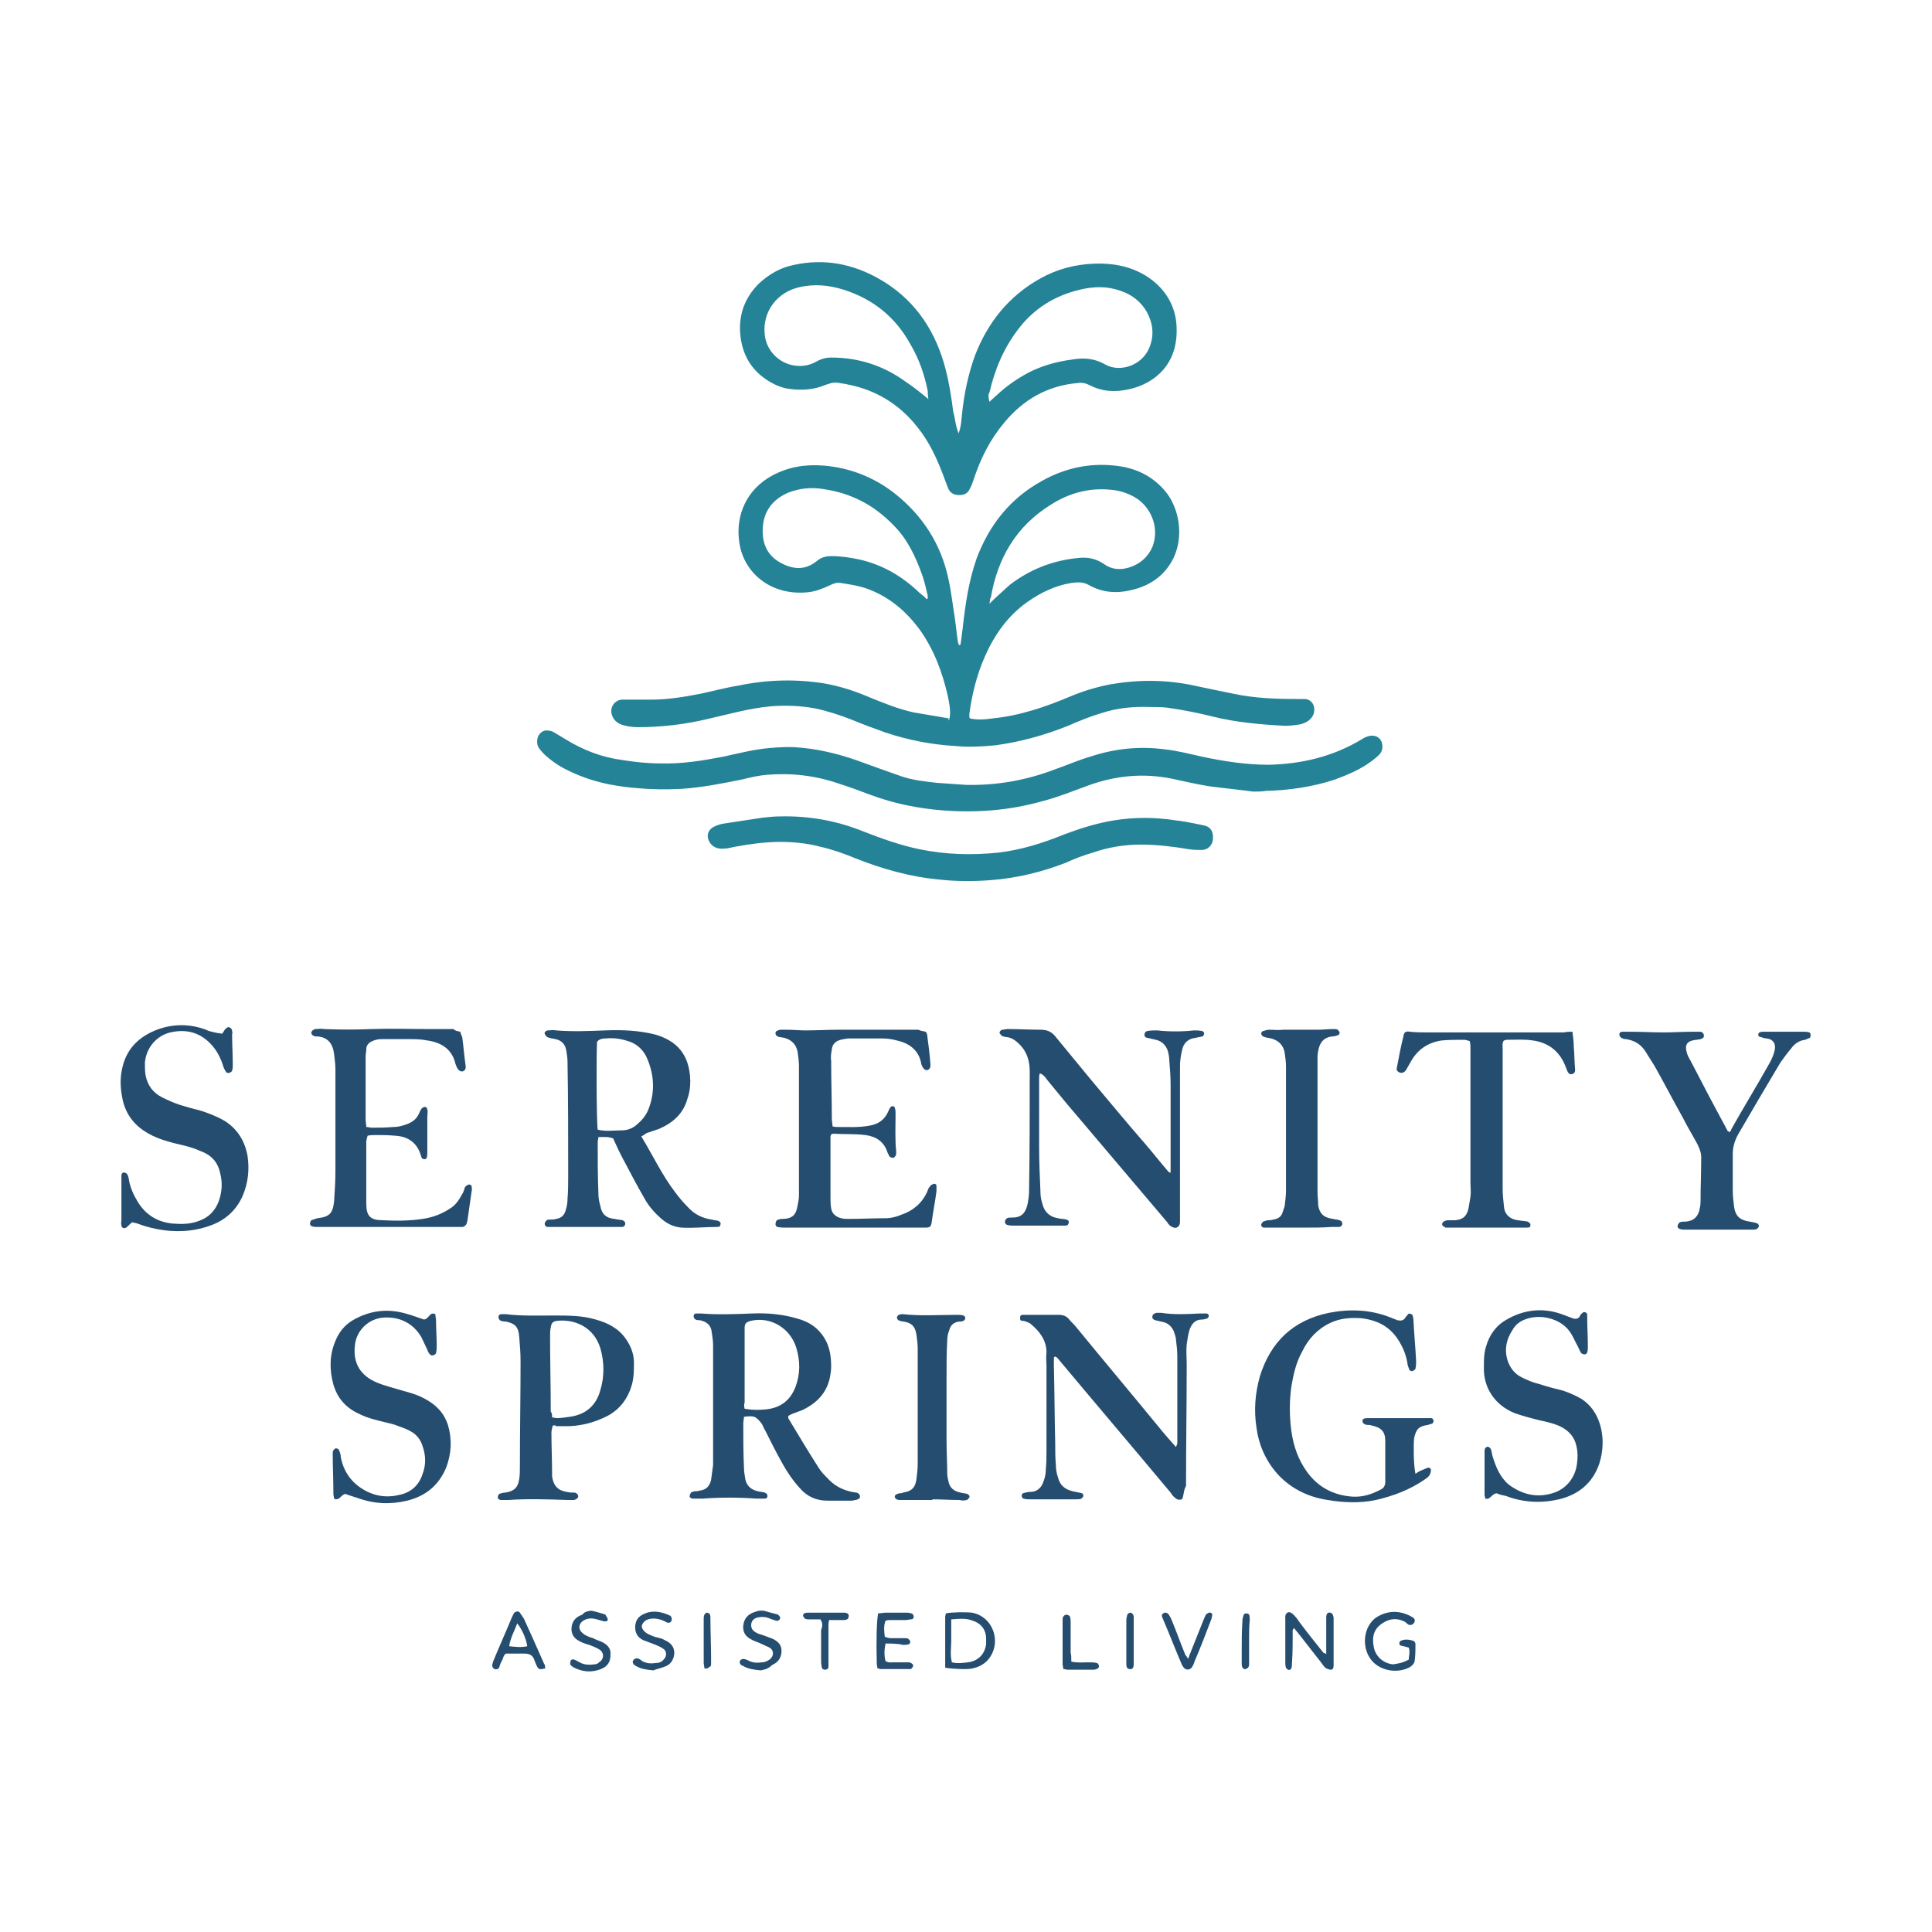 <?xml version="1.0" encoding="UTF-8"?>
<svg xmlns="http://www.w3.org/2000/svg" xmlns:xlink="http://www.w3.org/1999/xlink" version="1.1" x="0px" y="0px" viewBox="0 0 288 288" style="enable-background:new 0 0 288 288;" xml:space="preserve">
<style type="text/css">
	.st0{fill:#248397;}
	.st1{fill:#231F20;}
	.st2{fill:#FFFFFF;}
	.st3{fill:#254D70;}
</style>
<g id="_x37_">
</g>
<g id="_x36_">
</g>
<g id="_x35_">
</g>
<g id="_x34_">
</g>
<g id="_x33_">
</g>
<g id="_x32_">
</g>
<g id="_x31_">
	<g>
		<path class="st0" d="M141.5,107.3c0.3-1.2,0-2.4-0.2-3.5c-0.8-3.5-2-6.8-4.1-9.8c-2.1-2.9-4.7-5.1-8.1-6.3    c-1.2-0.4-2.5-0.6-3.8-0.8c-0.6-0.1-1.1,0.1-1.7,0.4c-1.1,0.5-2.1,0.9-3.3,1c-5.5,0.5-9.5-3-10.1-7.5c-0.6-4.1,1.2-7.9,4.9-9.9    c2.4-1.3,4.9-1.7,7.6-1.5c3.9,0.3,7.5,1.7,10.6,4.1c4.2,3.3,7,7.6,8.1,12.9c0.4,1.8,0.6,3.7,0.9,5.5c0.2,1.3,0.3,2.6,0.5,3.8    c0,0.2,0.1,0.3,0.2,0.5c0.1-0.1,0.2-0.1,0.2-0.2c0.1-0.8,0.2-1.5,0.3-2.3c0.4-3.6,0.9-7.1,2.1-10.5c1.9-5,5-8.9,9.7-11.5    c3.4-1.9,7-2.7,10.8-2.3c3.2,0.3,5.9,1.6,7.9,4.2c2.1,2.9,2.4,7.2,0.6,10.2c-1.3,2.2-3.3,3.5-5.7,4.1c-2.3,0.6-4.5,0.5-6.6-0.7    c-0.9-0.5-1.7-0.4-2.6-0.3c-2.4,0.4-4.5,1.4-6.5,2.8c-3,2.1-5,5-6.4,8.2c-1.2,2.7-1.9,5.6-2.3,8.5c0,0.2,0,0.4,0,0.5    c0,0.1,0.1,0.2,0.1,0.2c0.9,0.2,2,0.2,3.3,0c4.1-0.4,7.9-1.7,11.7-3.3c1.9-0.8,3.9-1.4,6-1.8c4.1-0.7,8.3-0.7,12.4,0.2    c1.9,0.4,3.8,0.8,5.8,1.2c3.2,0.7,6.5,0.8,9.7,0.8c0.4,0,0.7,0,1.1,0c0.7,0.1,1.2,0.6,1.3,1.3c0.1,0.8-0.2,1.4-0.8,1.9    c-0.4,0.3-0.9,0.5-1.4,0.6c-0.7,0.1-1.4,0.2-2.1,0.2c-3.7-0.2-7.3-0.5-10.9-1.4c-2-0.5-4-0.9-6-1.2c-1-0.2-2-0.2-3.1-0.2    c-2.5-0.1-5,0.1-7.4,0.9c-1.7,0.5-3.4,1.2-5,1.9c-3.5,1.4-7.1,2.4-10.8,2.9c-2,0.2-4.1,0.3-6.1,0.1c-3.5-0.2-7-0.9-10.3-2    c-1.7-0.6-3.3-1.2-5-1.9c-1.8-0.7-3.6-1.3-5.5-1.7c-2.2-0.4-4.4-0.5-6.7-0.3c-3.2,0.3-6.3,1.2-9.4,1.9c-3.4,0.8-6.8,1.2-10.3,1.2    c-0.8,0-1.5-0.1-2.2-0.3c-0.7-0.2-1.3-0.6-1.6-1.3c-0.5-1.1,0.1-2.3,1.3-2.5c0.4,0,0.7,0,1.1,0c1.1,0,2.1,0,3.2,0    c2.6,0,5.1-0.4,7.6-0.9c1.9-0.4,3.7-0.9,5.6-1.2c4.3-0.9,8.6-1,12.9-0.3c2.2,0.4,4.4,1.1,6.5,2c2.2,0.9,4.4,1.8,6.7,2.3    c1.7,0.3,3.5,0.6,5.3,0.9C141.2,107.4,141.3,107.3,141.5,107.3z M147.5,90c0.3-0.3,0.5-0.5,0.7-0.7c0.8-0.7,1.5-1.4,2.3-2.1    c3-2.3,6.3-3.6,10-4c1.5-0.2,2.8,0,4.1,0.9c1.1,0.8,2.4,0.9,3.7,0.5c1.6-0.5,2.8-1.5,3.5-3.1c1-2.6,0-5.5-2.2-7.1    c-1.2-0.8-2.6-1.3-4.1-1.4c-3.2-0.3-6.1,0.5-8.8,2.2c-5.2,3.2-8,8-9,13.9C147.5,89.3,147.6,89.6,147.5,90z M138.1,89.3    c0.1,0,0.2-0.1,0.2-0.1c0-0.3,0-0.5-0.1-0.8c-0.2-0.9-0.4-1.7-0.7-2.6c-1-2.8-2.2-5.4-4.3-7.5c-2.9-3-6.3-4.8-10.5-5.4    c-1.8-0.3-3.5-0.1-5.1,0.5c-2.4,1-3.8,2.8-3.9,5.4c-0.1,2.1,0.6,3.9,2.5,5c1.9,1.1,3.8,1.3,5.6-0.2c0.6-0.5,1.3-0.7,2.1-0.7    c1.4,0,2.8,0.2,4.2,0.5c3.5,0.8,6.4,2.5,9,5C137.6,88.8,137.9,89,138.1,89.3z"></path>
		<path class="st0" d="M142.9,64.6c0.4-1.1,0.4-2,0.5-2.8c0.3-3,0.9-5.9,1.9-8.7c1.9-5,5.1-9,9.8-11.6c2.5-1.4,5.2-2.1,8.1-2.2    c2.7-0.1,5.3,0.4,7.6,1.8c2.9,1.8,4.6,4.6,4.6,8c0.1,5.1-3.1,8-7,8.9c-2.1,0.5-4.1,0.4-6-0.6c-0.6-0.3-1.2-0.4-1.8-0.3    c-4.4,0.4-8,2.4-10.9,5.9c-2.1,2.5-3.5,5.3-4.5,8.3c-0.2,0.5-0.3,1-0.6,1.5c-0.3,0.7-0.8,1-1.6,1c-0.8,0-1.4-0.3-1.7-1.1    c-0.2-0.5-0.4-1.1-0.6-1.6c-1-2.7-2.2-5.3-4-7.5c-2.7-3.4-6.2-5.5-10.4-6.3c-0.3-0.1-0.7-0.1-1.1-0.2c-0.5-0.1-1.1-0.1-1.6,0.1    c-0.2,0.1-0.4,0.1-0.6,0.2c-1.7,0.7-3.4,0.8-5.1,0.6c-1.1-0.1-2.1-0.5-3-1c-2.6-1.5-4.1-3.7-4.5-6.7c-0.4-3.1,0.5-5.8,2.7-8    c1.5-1.4,3.2-2.4,5.2-2.8c4.5-1,8.8-0.2,12.8,2.1c4.9,2.8,8,7.1,9.6,12.5c0.7,2.4,1.1,4.9,1.4,7.3    C142.4,62.4,142.4,63.4,142.9,64.6z M138.4,59.5c-0.1-0.5-0.1-0.9-0.1-1.2c-0.5-2.5-1.3-4.8-2.6-7c-2.2-4-5.5-6.7-9.9-8.1    c-2.2-0.7-4.4-0.9-6.6-0.4c-3.2,0.7-5.6,3.5-5.2,7.1c0.4,3.7,4.5,5.8,7.7,4c0.7-0.4,1.4-0.6,2.2-0.6c4.1,0,7.8,1.2,11.1,3.6    C136.2,57.7,137.2,58.5,138.4,59.5z M147.5,59.9c0.5-0.5,0.9-0.8,1.2-1.1c1.4-1.3,3-2.4,4.7-3.3c2-1,4.1-1.6,6.4-1.9    c1.7-0.3,3.3-0.2,4.9,0.7c2.2,1.3,5.5,0.2,6.6-2.4c0.8-1.9,0.6-3.7-0.4-5.5c-1.1-1.8-2.7-2.8-4.7-3.3c-1.9-0.5-3.8-0.3-5.7,0.2    c-3.4,0.9-6.3,2.7-8.5,5.5c-2.3,2.9-3.7,6.2-4.5,9.7C147.3,58.8,147.3,59.2,147.5,59.9z"></path>
		<path class="st0" d="M186.8,118c-2.2-0.3-4.4-0.5-6.6-0.8c-1.8-0.3-3.6-0.7-5.4-1.1c-4.3-0.9-8.5-0.5-12.6,1    c-2.2,0.8-4.4,1.7-6.7,2.3c-4.9,1.4-9.9,1.8-15,1.4c-3.7-0.3-7.2-1-10.7-2.3c-1.6-0.6-3.2-1.2-4.8-1.7c-3.5-1.2-7-1.6-10.7-1.3    c-1.2,0.1-2.5,0.4-3.7,0.7c-3,0.6-6,1.2-9.1,1.4c-2.1,0.1-4.2,0.1-6.3-0.1c-1.5-0.1-3-0.3-4.5-0.6c-2.4-0.5-4.7-1.3-6.9-2.5    c-0.9-0.5-1.7-1.1-2.5-1.8c-0.3-0.3-0.6-0.6-0.9-1c-0.4-0.5-0.4-1.2-0.2-1.8c0.3-0.6,0.8-1,1.5-0.9c0.4,0,0.8,0.2,1.1,0.4    c0.5,0.3,1,0.6,1.5,0.9c2.6,1.6,5.4,2.7,8.5,3.1c1.9,0.3,3.7,0.5,5.6,0.5c3.2,0.1,6.3-0.4,9.4-1c2.3-0.5,4.6-1.1,7-1.3    c1.3-0.1,2.6-0.2,3.9-0.1c3,0.2,6,0.9,8.9,1.9c2.2,0.8,4.4,1.6,6.7,2.4c1.7,0.6,3.6,0.8,5.4,1c1.4,0.1,2.8,0.2,4.3,0.3    c4.7,0.1,9.1-0.7,13.5-2.4c1.7-0.6,3.3-1.3,5-1.8c3.6-1.2,7.3-1.6,11.1-1.1c1.9,0.2,3.8,0.7,5.6,1.1c3.3,0.7,6.6,1.2,9.9,1.2    c4.9-0.1,9.6-1.2,13.9-3.8c0.3-0.2,0.5-0.3,0.8-0.4c0.8-0.3,1.6-0.1,2,0.5c0.4,0.6,0.4,1.6-0.2,2.2c-0.4,0.4-0.8,0.7-1.2,1    c-1.6,1.2-3.5,2-5.4,2.7c-3.3,1.1-6.8,1.6-10.3,1.7C188.1,118,187.4,118,186.8,118C186.8,118,186.8,118,186.8,118z"></path>
		<path class="st0" d="M116.3,125.5c-2.2,0-4.4,0.3-6.6,0.7c-0.6,0.1-1.2,0.3-1.8,0.3c-1,0.1-1.8-0.3-2.2-1.1    c-0.4-0.8-0.2-1.6,0.6-2.1c0.4-0.2,0.9-0.4,1.4-0.5c2-0.3,4-0.6,5.9-0.9c0.9-0.1,1.8-0.2,2.7-0.2c4.2-0.1,8.3,0.6,12.3,2.2    c2.8,1.1,5.6,2.1,8.5,2.7c3.9,0.8,7.8,0.9,11.7,0.5c3.4-0.4,6.6-1.4,9.8-2.7c2.4-0.9,4.9-1.7,7.4-2.1c3.1-0.5,6.2-0.5,9.3,0    c1,0.1,2,0.3,3,0.5c0.5,0.1,1,0.2,1.4,0.3c0.9,0.3,1.2,1,1.1,2.1c-0.1,0.8-0.7,1.4-1.5,1.5c-0.7,0-1.3,0-2-0.1    c-2.4-0.4-4.8-0.7-7.3-0.7c-2.4,0-4.8,0.4-7.1,1.2c-1.4,0.4-2.7,0.9-4,1.5c-3.6,1.4-7.3,2.3-11.2,2.6c-2.6,0.2-5.2,0.2-7.8-0.1    c-4.3-0.4-8.5-1.6-12.5-3.2c-1.7-0.7-3.4-1.3-5.2-1.7C120.3,125.7,118.3,125.5,116.3,125.5z"></path>
	</g>
	<g>
		<path class="st3" d="M95.6,169.4c1.7,2.8,3.1,5.8,5.1,8.4c0.6,0.8,1.2,1.5,1.9,2.2c0.9,1,2.1,1.6,3.5,1.8c0.3,0.1,0.7,0.1,1,0.2    c0.2,0.1,0.4,0.3,0.3,0.5c0,0.3-0.2,0.4-0.5,0.4c0,0-0.1,0-0.1,0c-1.7,0-3.5,0.2-5.2,0.1c-1.2-0.1-2.2-0.6-3.1-1.4    c-0.9-0.8-1.8-1.8-2.4-2.9c-1.1-1.9-2.1-3.8-3.1-5.7c-0.6-1.1-1.1-2.2-1.6-3.3c-0.8-0.3-1.5-0.2-2.2-0.2c0,0.3-0.1,0.5-0.1,0.8    c0,2.5,0,5,0.1,7.5c0,0.7,0.1,1.3,0.3,2c0.2,1.2,0.9,1.8,2.1,1.9c0.4,0.1,0.8,0.1,1.2,0.2c0.2,0.1,0.4,0.2,0.4,0.5    c0,0.3-0.2,0.5-0.5,0.5c-0.3,0-0.6,0-0.9,0c-3.1,0-6.2,0-9.3,0c-0.3,0-0.6,0-0.9,0c-0.2,0-0.4-0.2-0.4-0.5c0-0.2,0.2-0.4,0.3-0.5    c0.1-0.1,0.3-0.1,0.5-0.1c0.3,0,0.6,0,0.9-0.1c0.7-0.1,1.2-0.5,1.4-1.2c0.2-0.6,0.3-1.2,0.3-1.8c0.1-1.2,0.1-2.3,0.1-3.5    c0-5.6,0-11.3-0.1-16.9c0-0.6-0.1-1.2-0.2-1.8c-0.2-0.9-0.7-1.4-1.6-1.6c-0.4-0.1-0.8-0.1-1.2-0.3c-0.2-0.1-0.3-0.3-0.4-0.5    c-0.1-0.2,0.2-0.5,0.5-0.5c0.4,0,0.8-0.1,1.2,0c2.4,0.2,4.9,0.1,7.3,0c2.5-0.1,5,0,7.4,0.6c3.2,0.9,5.2,2.9,5.3,6.9    c0,0.9-0.1,1.8-0.4,2.6c-0.6,2.3-2.2,3.7-4.3,4.6c-0.6,0.2-1.2,0.4-1.8,0.6C96,169.2,95.8,169.3,95.6,169.4z M89.1,168.4    c1.3,0.3,2.4,0.1,3.6,0.1c1,0,1.8-0.4,2.5-1.1c0.8-0.7,1.3-1.5,1.6-2.4c0.8-2.3,0.7-4.6-0.2-6.9c-0.6-1.6-1.7-2.6-3.3-3    c-1-0.3-2-0.4-3-0.3c-0.5,0-1,0.1-1.3,0.5C88.9,156.6,88.9,167,89.1,168.4z"></path>
		<path class="st3" d="M110.9,211.2c0,0.3-0.1,0.7-0.1,1c0,2.2,0,4.4,0.1,6.5c0,0.6,0.1,1.2,0.2,1.8c0.2,1,0.9,1.6,1.9,1.8    c0.3,0.1,0.7,0.1,1,0.2c0.2,0.1,0.4,0.2,0.4,0.5c0,0.3-0.2,0.4-0.4,0.4c-0.4,0-0.8,0-1.2,0c-2.7-0.2-5.4-0.2-8.1,0    c-0.5,0-1,0-1.5,0c-0.1,0-0.4-0.2-0.4-0.3c0-0.2,0.1-0.4,0.2-0.6c0.1-0.1,0.3-0.1,0.5-0.2c0.3,0,0.5,0,0.8-0.1    c1-0.1,1.5-0.7,1.7-1.6c0.1-0.7,0.2-1.5,0.3-2.2c0-6,0-11.9,0-17.9c0-0.6-0.1-1.2-0.2-1.9c-0.1-1.1-0.8-1.6-1.8-1.8    c-0.2,0-0.5,0-0.6-0.1c-0.2-0.1-0.3-0.3-0.3-0.5c0-0.3,0.2-0.4,0.4-0.4c0.2,0,0.4,0,0.7,0c2.5,0.2,5.1,0.1,7.6,0    c2.3-0.1,4.6,0.1,6.9,0.8c1.4,0.4,2.6,1.1,3.5,2.3c1.1,1.4,1.4,3,1.4,4.8c0,0.6-0.1,1.2-0.2,1.7c-0.5,2.3-2,3.8-4.1,4.8    c-0.5,0.2-1.1,0.4-1.6,0.6c-0.2,0.1-0.4,0.2-0.5,0.3c0,0.2,0,0.3,0,0.3c1.5,2.5,3,5,4.6,7.5c0.4,0.6,0.8,1,1.3,1.5    c1,1.1,2.2,1.7,3.6,2c0.2,0,0.4,0.1,0.7,0.1c0.3,0.1,0.5,0.3,0.5,0.6c0,0.3-0.3,0.4-0.6,0.5c-0.2,0-0.4,0.1-0.7,0.1    c-1.2,0-2.4,0-3.6,0c-1.6,0-3-0.6-4.1-1.9c-1-1.1-1.9-2.4-2.6-3.7c-0.9-1.6-1.7-3.2-2.5-4.8c-0.2-0.3-0.3-0.6-0.5-1    C112.7,211.1,112.4,211,110.9,211.2z M111,210c1.1,0.2,2.1,0.2,3.1,0.1c2.2-0.2,3.7-1.3,4.5-3.4c0.7-1.9,0.7-3.8,0.1-5.8    c-0.9-2.9-3.8-4.7-6.8-4c-0.7,0.2-0.9,0.4-0.9,1.1c0,0.2,0,0.4,0,0.7c0,3.5,0,6.9,0,10.4C110.9,209.3,110.9,209.6,111,210z"></path>
		<path class="st3" d="M174.5,174.8c0-0.2,0-0.4,0-0.7c0-4.1,0-8.3,0-12.4c0-1.2-0.1-2.5-0.2-3.7c0-0.4-0.1-0.9-0.2-1.3    c-0.3-0.9-0.9-1.5-1.8-1.7c-0.4-0.1-0.9-0.2-1.3-0.3c-0.2,0-0.4-0.2-0.4-0.4c0-0.3,0.1-0.5,0.4-0.6c0.5-0.1,1-0.1,1.5-0.1    c1.8,0.2,3.6,0.2,5.5,0c0.4,0,0.8,0,1.2,0.1c0.1,0,0.3,0.2,0.3,0.3c0,0.2-0.1,0.5-0.3,0.5c-0.3,0.1-0.6,0.1-0.9,0.2    c-1.2,0.1-1.9,0.8-2.1,1.9c-0.2,0.8-0.3,1.6-0.3,2.4c0,5.9,0,11.8,0,17.7c0,1.5,0,3,0,4.5c0,0.3,0,0.6,0,0.9    c0,0.4-0.1,0.7-0.5,0.9c-0.4,0.1-0.7-0.1-1-0.3c-0.2-0.2-0.3-0.3-0.4-0.5c-5-5.9-10-11.8-15-17.7c-0.9-1.1-1.9-2.3-2.8-3.4    c-0.3-0.4-0.6-0.9-1.2-1.1c-0.1,0.3-0.1,0.6-0.1,0.8c0,3.4,0,6.8,0,10.1c0,2.3,0.1,4.5,0.2,6.8c0,0.6,0.1,1.2,0.3,1.8    c0.3,1.2,1.1,1.9,2.3,2.1c0.4,0.1,0.9,0.1,1.3,0.2c0.2,0.1,0.4,0.2,0.3,0.5c0,0.2-0.2,0.4-0.4,0.4c-0.2,0-0.4,0-0.7,0    c-2.4,0-4.8,0-7.2,0c-0.3,0-0.5,0-0.8-0.1c-0.2,0-0.4-0.2-0.4-0.5c0-0.2,0.2-0.4,0.3-0.5c0.2-0.1,0.5-0.1,0.8-0.1    c1.4,0,2-0.7,2.3-2.1c0.1-0.6,0.2-1.2,0.2-1.8c0.1-6,0.1-11.9,0.1-17.9c0-1.5-0.4-2.9-1.5-4c-0.5-0.5-1.1-1-1.9-1.1    c-0.3,0-0.5-0.1-0.8-0.2c-0.1-0.1-0.2-0.3-0.3-0.4c0-0.2,0.1-0.4,0.4-0.5c0.3,0,0.5-0.1,0.8-0.1c1.6,0,3.3,0.1,4.9,0.1    c1,0,1.7,0.3,2.3,1.1c1.7,2.1,3.4,4.1,5.1,6.2c2.7,3.2,5.4,6.5,8.2,9.7c1.2,1.4,2.3,2.8,3.5,4.2    C174.4,174.8,174.4,174.8,174.5,174.8z"></path>
		<path class="st3" d="M176.2,223.5c-0.4,0.1-0.7,0.1-1-0.2c-0.3-0.2-0.5-0.5-0.7-0.8c-5.6-6.7-11.3-13.4-16.9-20.1    c-0.1-0.1-0.2-0.1-0.3-0.2c-0.1,0.1-0.2,0.1-0.2,0.2c0,0.4,0,0.8,0,1.2c0.1,3.9,0.1,7.7,0.2,11.6c0,1.1,0,2.1,0.1,3.2    c0,0.6,0.1,1.2,0.3,1.8c0.3,1.2,1,1.8,2.2,2.1c0.5,0.1,1,0.2,1.4,0.3c0.1,0,0.2,0.3,0.2,0.4c0,0.1-0.2,0.3-0.3,0.4    c-0.2,0.1-0.5,0.1-0.8,0.1c-2.3,0-4.6,0-6.9,0c-0.3,0-0.6,0-0.9-0.1c-0.1,0-0.3-0.2-0.3-0.4c0-0.1,0.1-0.4,0.2-0.4    c0.3-0.1,0.7-0.2,1-0.2c1.2,0,1.8-0.7,2.1-1.7c0.2-0.5,0.3-1.1,0.3-1.7c0.1-1,0.1-2,0.1-2.9c0-4.1,0-8.3,0-12.4    c0-0.7-0.1-1.4,0-2.1c0-1.8-1-3.1-2.3-4.2c-0.2-0.2-0.5-0.3-0.8-0.4c-0.2-0.1-0.3-0.1-0.5-0.1c-0.1,0-0.2-0.1-0.3-0.1    c-0.1-0.6,0-0.8,0.4-0.8c0.2,0,0.4,0,0.5,0c1.6,0,3.2,0,4.8,0c0.7,0,1.2,0.2,1.6,0.7c0.3,0.4,0.7,0.7,1,1.1c4.1,5,8.3,10,12.4,15    c0.8,1,1.6,1.9,2.5,2.9c0.1-0.3,0.2-0.4,0.2-0.6c0-4.3,0-8.6,0-12.9c0-0.8-0.1-1.7-0.2-2.5c0-0.4-0.2-0.8-0.3-1.2    c-0.3-0.7-0.8-1.2-1.5-1.4c-0.4-0.1-0.9-0.2-1.3-0.3c-0.3-0.1-0.5-0.3-0.4-0.6c0-0.3,0.3-0.4,0.6-0.5c0.2,0,0.4,0,0.7,0    c1.9,0.3,3.8,0.2,5.7,0.1c0.4,0,0.7,0,1.1,0c0.1,0,0.3,0.2,0.3,0.3c0,0.1-0.1,0.4-0.2,0.4c-0.2,0.1-0.5,0.2-0.8,0.2    c-1.1,0-1.6,0.7-1.9,1.6c-0.2,0.7-0.3,1.4-0.4,2.1c-0.1,1,0,2,0,3.1c0,6-0.1,12-0.1,18C176.4,222.2,176.5,222.9,176.2,223.5z"></path>
		<path class="st3" d="M138,153.8c0.1,0.2,0.2,0.3,0.2,0.4c0.2,1.5,0.4,3,0.5,4.5c0,0.3,0,0.6-0.4,0.8c-0.3,0.1-0.6-0.1-0.8-0.5    c-0.1-0.2-0.2-0.4-0.2-0.6c-0.4-1.9-1.8-2.9-3.6-3.3c-0.7-0.2-1.5-0.3-2.2-0.3c-1.6,0-3.3,0-4.9,0c-0.4,0-0.9,0.1-1.3,0.2    c-0.7,0.2-1.2,0.6-1.3,1.4c-0.1,0.6-0.2,1.2-0.1,1.7c0,2.9,0.1,5.8,0.1,8.7c0,0.3,0.1,0.7,0.1,1.1c0.3,0.1,0.5,0.1,0.8,0.1    c1.6,0,3.1,0.1,4.7-0.2c1.3-0.2,2.3-0.9,2.8-2.1c0.1-0.2,0.2-0.5,0.4-0.7c0.2-0.2,0.6-0.1,0.6,0.2c0.1,0.3,0.1,0.5,0.1,0.8    c0,1.9-0.1,3.8,0.1,5.7c0,0.2,0,0.5-0.1,0.6c-0.1,0.1-0.2,0.3-0.4,0.3c-0.1,0-0.4-0.1-0.5-0.2c-0.1-0.2-0.2-0.4-0.3-0.6    c-0.5-1.6-1.7-2.4-3.3-2.6c-1.6-0.2-3.2-0.1-4.8-0.2c-0.1,0-0.2,0.1-0.3,0.1c0,0.1-0.1,0.2-0.1,0.3c0,3,0,6,0,9.1    c0,0.5,0,1.1,0.1,1.6c0.1,0.8,0.7,1.3,1.5,1.5c0.4,0.1,0.7,0.1,1.1,0.1c1.8,0,3.6-0.1,5.5-0.1c0.8,0,1.6-0.2,2.3-0.5    c1.8-0.6,3.1-1.7,3.9-3.4c0.1-0.3,0.2-0.6,0.4-0.8c0.1-0.2,0.3-0.3,0.5-0.4c0.2-0.1,0.5,0,0.5,0.3c0,0.3,0,0.5,0,0.8    c-0.2,1.5-0.5,3-0.7,4.5c-0.1,0.8-0.3,0.9-1,0.9c-0.2,0-0.4,0-0.7,0c-6.7,0-13.3,0-20,0c-0.4,0-0.9,0-1.3-0.1    c-0.1,0-0.3-0.2-0.3-0.4c0-0.2,0.1-0.5,0.2-0.6c0.2-0.1,0.5-0.2,0.8-0.2c1.7,0,2.1-0.8,2.3-2c0.1-0.5,0.2-1,0.2-1.5    c0-6.4,0-12.9,0-19.3c0-0.7-0.1-1.4-0.2-2.1c-0.2-1.1-0.9-1.8-2-2.1c-0.2,0-0.4-0.1-0.7-0.1c-0.4-0.1-0.6-0.3-0.6-0.6    c0-0.3,0.3-0.4,0.7-0.5c0.3,0,0.6,0,0.9,0c1,0,2,0.1,2.9,0.1c1.6,0,3.3-0.1,4.9-0.1c2.9,0,5.8,0,8.7,0c1.1,0,2.1,0,3.2,0    C137.3,153.7,137.6,153.7,138,153.8z"></path>
		<path class="st3" d="M68.6,153.8c0.1,0.3,0.2,0.6,0.3,0.8c0.2,1.4,0.3,2.8,0.5,4.2c0.1,0.5-0.1,0.8-0.4,0.9    c-0.4,0.1-0.7-0.2-0.9-0.6c-0.1-0.2-0.1-0.3-0.2-0.5c-0.5-2.2-2.1-3.2-4.2-3.5c-1-0.2-1.9-0.2-2.9-0.2c-1.3,0-2.6,0-3.9,0    c-0.5,0-1,0.1-1.4,0.3c-0.5,0.2-0.9,0.6-0.9,1.2c0,0.4-0.1,0.7-0.1,1.1c0,3.1,0,6.2,0,9.3c0,0.4,0.1,0.8,0.1,1.2    c0.3,0,0.6,0.1,0.8,0.1c1.1,0,2.1,0,3.2-0.1c0.6,0,1.1-0.1,1.7-0.3c1-0.3,1.8-0.8,2.2-1.8c0.1-0.2,0.2-0.5,0.4-0.7    c0.1-0.1,0.3-0.2,0.5-0.2c0.1,0,0.3,0.2,0.3,0.4c0.1,0.3,0,0.7,0,1.1c0,1.8,0,3.6,0,5.3c0,0.7-0.1,1-0.4,1c-0.5,0-0.5-0.4-0.6-0.7    c-0.6-1.8-1.9-2.7-3.8-2.8c-1-0.1-2-0.1-2.9-0.1c-0.4,0-0.8,0-1.2,0.1c-0.1,0.4-0.2,0.6-0.2,0.9c0,3.1,0,6.1,0,9.2    c0,1.9,0.6,2.5,2.5,2.5c2,0.1,3.9,0.1,5.9-0.2c1.4-0.2,2.8-0.7,4-1.5c0.9-0.5,1.4-1.3,1.9-2.2c0.2-0.3,0.3-0.7,0.4-1    c0.1-0.2,0.3-0.3,0.5-0.4c0.2-0.1,0.5,0.1,0.5,0.2c0,0.3,0.1,0.5,0,0.8c-0.2,1.4-0.4,2.8-0.6,4.2c0,0.2-0.1,0.3-0.1,0.5    c-0.1,0.3-0.3,0.5-0.6,0.6c-0.3,0-0.6,0-0.9,0c-6.9,0-13.9,0-20.8,0c-0.3,0-0.5,0-0.8-0.1c-0.1,0-0.3-0.2-0.3-0.4    c0-0.1,0.1-0.4,0.2-0.5c0.3-0.1,0.6-0.2,0.9-0.3c1.8-0.2,2.3-0.7,2.5-2.5c0.1-1.5,0.2-3,0.2-4.5c0-5,0-10.1,0-15.1    c0-0.8-0.1-1.6-0.2-2.4c-0.2-1.6-1-2.5-2.5-2.6c-0.1,0-0.2,0-0.3,0c-0.4-0.1-0.6-0.3-0.6-0.6c0.1-0.3,0.3-0.4,0.6-0.5    c0.4,0,0.9-0.1,1.3,0c2.4,0.1,4.7,0.1,7.1,0c2.8-0.1,5.7,0,8.5,0c1.2,0,2.5,0,3.7,0C67.9,153.7,68.2,153.7,68.6,153.8z"></path>
		<path class="st3" d="M211,219.7c0.4-0.3,0.8-0.5,1.1-0.6c0.2-0.1,0.5-0.2,0.7-0.3c0.3-0.1,0.6,0.2,0.5,0.4c0,0.3-0.1,0.5-0.2,0.7    c-0.2,0.3-0.5,0.5-0.8,0.7c-2.2,1.5-4.6,2.4-7.2,3c-2.4,0.5-4.8,0.4-7.2,0c-6.6-1-10-6-10.6-10.8c-0.4-2.6-0.2-5.1,0.5-7.6    c1.6-5.2,5-8.4,10.3-9.5c3.1-0.6,6.2-0.5,9.2,0.7c0.3,0.1,0.7,0.3,1,0.4c0.5,0.1,0.9,0.1,1.2-0.4c0.1-0.2,0.3-0.3,0.4-0.5    c0.2-0.2,0.6,0,0.7,0.2c0,0.2,0.1,0.4,0.1,0.7c0.1,2,0.3,4.1,0.4,6.1c0,0.3,0,0.7-0.1,1.1c0,0.2-0.3,0.3-0.5,0.4    c-0.1,0-0.4-0.1-0.4-0.2c-0.1-0.3-0.3-0.7-0.3-1c-0.2-1.2-0.6-2.2-1.2-3.2c-1.3-2.2-3.2-3.2-5.7-3.5c-1.6-0.1-3.1,0-4.6,0.7    c-1.9,0.9-3.3,2.4-4.2,4.3c-0.9,1.6-1.3,3.4-1.6,5.2c-0.3,2.2-0.3,4.4,0,6.6c0.3,2.2,1,4.3,2.4,6.2c1.7,2.3,4,3.4,6.7,3.6    c1.6,0.1,3-0.4,4.3-1.1c0.4-0.2,0.6-0.6,0.6-1.1c0-2,0-4.1,0-6.1c0-1.4-0.6-2-2-2.3c-0.3-0.1-0.5-0.1-0.8-0.1    c-0.4-0.1-0.6-0.3-0.6-0.6c0-0.3,0.3-0.4,0.7-0.4c0.2,0,0.4,0,0.5,0c2.7,0,5.3,0,8,0c0.4,0,0.7,0,1.1,0c0.1,0,0.3,0.2,0.3,0.4    c0,0.1-0.1,0.4-0.2,0.4c-0.2,0.1-0.4,0.1-0.6,0.2c-1.4,0.2-1.8,0.6-2.1,2C210.7,215.3,210.7,218.3,211,219.7z"></path>
		<path class="st3" d="M82.4,212.5c-0.1,0.4-0.2,0.7-0.2,1.1c0,2,0.1,4.1,0.1,6.1c0,0.1,0,0.3,0,0.4c0.2,1.4,0.9,2.1,2.2,2.3    c0.4,0.1,0.8,0.1,1.2,0.1c0.3,0.1,0.5,0.3,0.5,0.6c-0.1,0.3-0.3,0.4-0.6,0.5c-0.4,0-0.7,0-1.1,0c-2.9-0.1-5.8-0.2-8.7,0    c-0.4,0-0.8,0-1.2,0c-0.1,0-0.4-0.2-0.4-0.3c0-0.2,0.1-0.5,0.2-0.6c0.3-0.1,0.6-0.2,0.9-0.2c1.3-0.2,1.9-0.7,2.1-2    c0.1-0.7,0.1-1.3,0.1-2c0-5.2,0.1-10.4,0.1-15.6c0-1.2-0.1-2.4-0.2-3.6c-0.1-1.5-0.6-2-2-2.3c-0.2,0-0.4,0-0.7-0.1    c-0.3-0.1-0.4-0.4-0.4-0.6c0-0.2,0.2-0.4,0.4-0.4c0.2,0,0.4,0,0.7,0c2.4,0.3,4.8,0.2,7.2,0.2c2.1,0,4.2,0,6.2,0.6    c1.8,0.5,3.4,1.3,4.5,2.9c0.7,1,1.2,2.2,1.2,3.5c0,1.1,0,2.2-0.3,3.3c-0.6,2.1-1.8,3.7-3.7,4.7c-1.8,0.9-3.6,1.4-5.6,1.5    c-0.7,0-1.4,0-2.1,0C82.9,212.4,82.7,212.5,82.4,212.5z M82.3,211.3c0.3,0,0.5,0.1,0.7,0.1c0.6,0,1.2-0.1,1.9-0.2    c2.4-0.3,4-1.7,4.6-4c0.6-2,0.6-4.1,0-6.2c-1-3.3-4-4.4-6.5-4.1c-0.6,0.1-0.8,0.3-0.9,1c-0.1,0.4-0.1,0.9-0.1,1.3    c0,3.7,0.1,7.5,0.1,11.2C82.3,210.7,82.3,210.9,82.3,211.3z"></path>
		<path class="st3" d="M19.7,182.2c-0.4,0.3-0.6,0.6-0.9,0.8c-0.3,0.2-0.7,0-0.7-0.3c0-0.2-0.1-0.4,0-0.7c0-2,0-4.1,0-6.1    c0-0.2,0-0.4,0-0.7c0-0.2,0.2-0.5,0.4-0.4c0.2,0,0.4,0.1,0.5,0.3c0.1,0.2,0.2,0.5,0.2,0.7c0.2,1.2,0.7,2.3,1.3,3.3    c1.2,2,3,3.1,5.3,3.3c1.4,0.1,2.7,0.1,4.1-0.5c1.3-0.5,2.2-1.5,2.7-2.8c0.5-1.4,0.6-2.8,0.2-4.3c-0.3-1.4-1.1-2.4-2.4-3    c-0.7-0.3-1.4-0.6-2.1-0.8c-1-0.3-2.1-0.5-3.1-0.8c-1.1-0.3-2.2-0.7-3.2-1.3c-2.1-1.2-3.4-3-3.8-5.4c-0.3-1.6-0.3-3.1,0.1-4.6    c0.7-2.7,2.5-4.4,5.1-5.4c2.4-0.9,4.9-0.9,7.3,0c0.4,0.2,0.8,0.3,1.3,0.4c0.3,0.1,0.7,0.1,1.1,0.2c0.2-0.2,0.3-0.5,0.5-0.7    c0.2-0.2,0.4-0.4,0.7-0.2c0.2,0.1,0.3,0.3,0.3,0.5c0.1,0.2,0,0.4,0,0.5c0,1.5,0.1,3,0.1,4.5c0,0.3,0,0.6-0.1,0.9    c-0.1,0.3-0.7,0.5-0.9,0.2c-0.2-0.3-0.4-0.7-0.5-1.1c-0.4-1.2-1-2.3-1.9-3.2c-1.7-1.7-3.7-2.1-5.9-1.6c-2.1,0.5-3.6,2.3-3.8,4.5    c0,0.6,0,1.3,0.1,1.9c0.3,1.5,1.1,2.6,2.5,3.3c0.8,0.4,1.7,0.8,2.6,1.1c1,0.3,2,0.6,2.9,0.8c1.3,0.4,2.6,0.9,3.8,1.6    c1.9,1.2,3,3,3.4,5.2c0.3,2,0.1,4-0.7,5.9c-0.9,2.1-2.5,3.6-4.6,4.4c-2.3,0.9-4.7,1.1-7.1,0.8c-1.4-0.2-2.7-0.5-4-1    C20.3,182.3,20,182.3,19.7,182.2z"></path>
		<path class="st3" d="M257.8,168.8c0.2-0.2,0.3-0.4,0.3-0.5c1.8-3.2,3.7-6.3,5.5-9.5c0.3-0.5,0.6-1.1,0.8-1.7    c0.1-0.3,0.2-0.7,0.2-1c0-0.6-0.3-1-0.8-1.2c-0.3-0.1-0.7-0.1-1-0.2c-0.2-0.1-0.4-0.1-0.6-0.2c-0.1-0.1-0.1-0.2-0.1-0.3    c0-0.1,0.1-0.3,0.2-0.3c0.2-0.1,0.4-0.1,0.6-0.1c2,0,4,0,6,0c0.3,0,0.5,0,0.8,0.1c0.1,0,0.2,0.2,0.2,0.3c0,0.2,0,0.4-0.1,0.5    c-0.2,0.1-0.5,0.2-0.7,0.3c-0.9,0.1-1.6,0.6-2.1,1.3c-0.6,0.7-1.1,1.4-1.6,2.1c-2.1,3.5-4.2,7.1-6.3,10.7    c-0.5,0.9-0.8,1.9-0.8,2.9c0,1.8,0,3.6,0,5.5c0,0.8,0.1,1.6,0.2,2.4c0.2,1.4,0.9,2,2.3,2.2c0.4,0.1,0.8,0.1,1.2,0.3    c0.1,0,0.2,0.3,0.2,0.4c0,0.1-0.2,0.3-0.3,0.4c-0.2,0.1-0.5,0.1-0.8,0.1c-3.3,0-6.6,0-9.9,0c-0.3,0-0.5,0-0.8-0.1    c-0.2-0.1-0.4-0.2-0.3-0.5c0-0.2,0.2-0.4,0.3-0.5c0.3-0.1,0.6-0.1,0.9-0.1c1.1-0.1,1.7-0.6,2-1.6c0.1-0.4,0.2-0.9,0.2-1.3    c0-2.2,0.1-4.4,0.1-6.7c0-0.7-0.3-1.4-0.6-2c-0.7-1.3-1.5-2.6-2.2-4c-1.4-2.5-2.7-5-4.1-7.5c-0.5-0.8-1-1.6-1.5-2.4    c-0.7-1-1.6-1.5-2.8-1.7c-0.2,0-0.4,0-0.5-0.1c-0.3-0.1-0.5-0.3-0.5-0.6c0-0.3,0.2-0.4,0.5-0.4c0.4,0,0.8,0,1.2,0    c1.6,0,3.3,0.1,4.9,0.1c1.4,0,2.8-0.1,4.3-0.1c0.4,0,0.7,0,1.1,0c0.4,0,0.6,0.3,0.6,0.6c0,0.3-0.2,0.4-0.5,0.5    c-0.4,0.1-0.8,0.1-1.2,0.2c-0.9,0.2-1.1,0.8-0.9,1.6c0.1,0.5,0.3,0.9,0.6,1.4c1.8,3.5,3.7,7.1,5.6,10.6    C257.6,168.6,257.7,168.6,257.8,168.8z"></path>
		<path class="st3" d="M234.4,153.8c0.1,0.8,0.2,1.5,0.2,2.2c0.1,1.2,0.1,2.3,0.2,3.5c0,0.3-0.1,0.5-0.4,0.6c-0.3,0.1-0.5,0-0.7-0.3    c-0.1-0.3-0.3-0.7-0.4-1c-0.9-2.2-2.6-3.4-4.8-3.7c-1.3-0.2-2.6-0.1-3.9-0.1c-0.1,0-0.3,0.1-0.4,0.1c-0.3,0.3-0.2,0.8-0.2,1.2    c0,1.8,0,3.6,0,5.3c0,5.2,0,10.4,0,15.6c0,0.9,0.1,1.8,0.2,2.7c0.1,1.2,1,1.9,2.1,2c0.5,0.1,1,0.1,1.4,0.2c0.1,0,0.3,0.2,0.4,0.3    c0.1,0.1,0,0.3,0,0.5c-0.2,0.1-0.4,0.1-0.7,0.1c-3.8,0-7.6,0-11.5,0c-0.1,0-0.3,0-0.4,0c-0.2-0.1-0.4-0.2-0.5-0.4    c-0.1-0.2,0.1-0.5,0.4-0.6c0.2-0.1,0.4-0.1,0.7-0.1c0.3,0,0.5,0,0.8,0c1.1-0.1,1.7-0.5,2-1.7c0.1-0.6,0.2-1.2,0.3-1.8    c0.1-0.7,0-1.4,0-2.1c0-6.6,0-13.2,0-19.9c0-0.4,0-0.8-0.1-1.2c-0.3-0.1-0.6-0.2-0.9-0.2c-1.1,0-2.2,0-3.3,0.1    c-2,0.3-3.5,1.3-4.5,3c-0.3,0.5-0.5,0.9-0.8,1.4c-0.2,0.3-0.5,0.5-0.9,0.4c-0.3-0.1-0.5-0.3-0.5-0.5c0,0,0-0.1,0-0.1    c0.3-1.6,0.6-3.2,1-4.8c0.1-0.7,0.4-0.8,1-0.7c0.9,0.1,1.8,0.1,2.7,0.1c4.9,0,9.8,0,14.7,0c1.8,0,3.6,0,5.5,0    C233.6,153.8,233.9,153.8,234.4,153.8z"></path>
		<path class="st3" d="M223.1,222.6c-0.8,0.1-0.9,1-1.7,0.8c0-0.2-0.1-0.4-0.1-0.6c0-2.1,0-4.3,0-6.4c0-0.3,0-0.5,0.3-0.7    c0.3-0.1,0.6,0.1,0.7,0.5c0.1,0.3,0.1,0.6,0.2,0.9c0.5,1.6,1.1,3.1,2.4,4.2c2,1.5,4.2,2,6.5,1.3c2.1-0.6,3.5-2.4,3.7-4.6    c0.1-0.8,0.1-1.6-0.1-2.4c-0.3-1.5-1.3-2.5-2.7-3.1c-1-0.4-2-0.6-2.9-0.8c-1.2-0.3-2.3-0.6-3.5-1c-3.1-1.2-4.8-3.9-4.7-6.9    c0-1,0-2,0.3-3c0.5-1.8,1.5-3.2,3.1-4.1c2.6-1.5,5.4-1.8,8.2-0.8c0.5,0.2,1.1,0.4,1.6,0.6c0.5,0.2,1,0.1,1.2-0.5    c0.1-0.1,0.2-0.2,0.3-0.3c0.2-0.2,0.7-0.1,0.7,0.3c0,0.1,0,0.2,0,0.3c0,1.5,0.1,2.9,0.1,4.4c0,0.3,0,0.6-0.1,0.9    c0,0.1-0.2,0.3-0.4,0.3c-0.1,0-0.4-0.1-0.5-0.2c-0.2-0.3-0.3-0.6-0.5-1c-0.4-0.7-0.7-1.5-1.2-2.2c-1.4-2-4.5-2.7-6.7-1.8    c-0.8,0.3-1.4,0.8-1.8,1.5c-1,1.5-1.3,3.1-0.7,4.8c0.4,1,1,1.8,2,2.3c0.8,0.4,1.7,0.8,2.6,1c1.2,0.4,2.4,0.7,3.6,1    c0.9,0.3,1.8,0.7,2.7,1.2c1.4,0.9,2.3,2.2,2.8,3.8c0.6,2,0.5,4-0.1,5.9c-1,2.9-3.1,4.6-6,5.3c-2.6,0.6-5.3,0.5-7.9-0.5    C224,222.9,223.5,222.8,223.1,222.6z"></path>
		<path class="st3" d="M63.2,196.7c0.8-0.1,0.8-1.2,1.7-0.8c0,0.3,0.1,0.7,0.1,1c0,1.2,0.1,2.4,0.1,3.6c0,0.4,0,0.8-0.1,1.2    c-0.1,0.3-0.7,0.5-0.9,0.2c-0.2-0.2-0.3-0.4-0.4-0.7c-0.3-0.6-0.6-1.3-0.9-1.9c-1.2-2-3.1-3-5.5-2.9c-2.3,0.1-4.2,1.9-4.4,4.2    c-0.3,2.7,0.9,4.5,3.3,5.5c1.2,0.5,2.5,0.8,3.8,1.2c1.1,0.3,2.2,0.6,3.3,1.2c1.7,0.9,2.9,2.1,3.5,4c0.6,2.1,0.5,4.2-0.3,6.3    c-1.1,2.6-3,4.2-5.8,4.9c-2.5,0.6-4.9,0.5-7.4-0.4c-0.6-0.2-1.3-0.4-1.8-0.6c-0.7,0.1-0.9,1.1-1.7,0.7c0-0.2-0.1-0.5-0.1-0.7    c0-2-0.1-4-0.1-6c0-0.2,0-0.4,0.1-0.5c0.1-0.1,0.2-0.3,0.4-0.3c0.1,0,0.4,0.1,0.4,0.2c0.2,0.4,0.3,0.8,0.3,1.1    c0.4,2.1,1.5,3.7,3.3,4.8c1.8,1.1,3.7,1.3,5.6,0.8c1.7-0.4,2.8-1.5,3.3-3.1c0.5-1.3,0.5-2.7,0-4.1c-0.3-1-0.9-1.8-1.9-2.3    c-0.7-0.4-1.5-0.6-2.2-0.9c-1-0.3-2.1-0.5-3.1-0.8c-0.8-0.2-1.6-0.5-2.4-0.9c-1.9-0.9-3.1-2.3-3.7-4.3c-0.6-2.2-0.6-4.4,0.3-6.5    c0.5-1.3,1.4-2.4,2.6-3.1c2.6-1.5,5.3-1.8,8.2-0.9C61.8,196.2,62.6,196.5,63.2,196.7z"></path>
		<path class="st3" d="M194.2,183c-1.6,0-3.1,0-4.7,0c-0.4,0-0.7,0-1.1,0c-0.2,0-0.4-0.2-0.4-0.4c0-0.2,0.2-0.4,0.3-0.5    c0.2-0.1,0.4-0.1,0.6-0.2c0.3,0,0.6,0,0.9-0.1c0.7-0.1,1.2-0.4,1.4-1.1c0.1-0.3,0.2-0.6,0.3-0.9c0.1-0.8,0.2-1.6,0.2-2.4    c0-6.1,0-12.3,0-18.4c0-0.7-0.1-1.4-0.2-2.1c-0.2-1.1-0.9-1.8-2-2.1c-0.4-0.1-0.8-0.1-1.2-0.3c-0.1,0-0.3-0.3-0.3-0.4    c0-0.1,0.1-0.4,0.3-0.4c0.3-0.1,0.6-0.2,0.9-0.2c0.7,0,1.4,0.1,2.1,0c1.7,0,3.5,0,5.2,0c0.8,0,1.5-0.1,2.3-0.1    c0.2,0,0.5,0,0.6,0.1c0.1,0.1,0.3,0.3,0.3,0.4c0,0.1-0.1,0.4-0.2,0.4c-0.3,0.1-0.6,0.2-0.9,0.2c-1.1,0.1-1.7,0.7-2,1.7    c-0.1,0.4-0.2,0.9-0.2,1.3c0,0.8,0,1.5,0,2.3c0,6,0,12,0,18c0,0.6,0.1,1.2,0.1,1.9c0.2,1.1,0.7,1.8,2.2,2c0.4,0.1,0.7,0.1,1,0.2    c0.3,0.1,0.4,0.3,0.4,0.6c-0.1,0.2-0.2,0.4-0.5,0.4c-0.4,0-0.7,0-1.1,0C197.3,183,195.8,183,194.2,183    C194.2,183,194.2,183,194.2,183z"></path>
		<path class="st3" d="M139,223.6c-1.1,0-2.2,0-3.3,0c-0.5,0-1.1,0-1.6,0c-0.3,0-0.6-0.1-0.7-0.4c-0.1-0.3,0.2-0.5,0.7-0.6    c0.2,0,0.4,0,0.5-0.1c1.3-0.2,1.8-0.7,2-1.9c0.1-0.8,0.2-1.6,0.2-2.4c0-5.7,0-11.5,0-17.2c0-0.7-0.1-1.4-0.2-2.1    c-0.2-1.2-0.7-1.7-1.9-1.9c-0.3,0-0.5-0.1-0.8-0.2c-0.1-0.1-0.2-0.3-0.2-0.4c0-0.1,0.1-0.3,0.3-0.4c0.2-0.1,0.4-0.1,0.6-0.1    c2.7,0.3,5.4,0.1,8.1,0.1c0.3,0,0.6,0,0.9,0.1c0.1,0,0.3,0.2,0.3,0.4c0,0.1-0.1,0.3-0.3,0.4c-0.2,0.1-0.4,0.1-0.6,0.1    c-0.8,0.1-1.3,0.5-1.5,1.3c-0.2,0.5-0.3,1-0.3,1.6c-0.1,1.7-0.1,3.5-0.1,5.2c0,3.2,0,6.5,0,9.7c0,1.6,0.1,3.2,0.1,4.8    c0,0.4,0.1,0.9,0.2,1.3c0.2,0.9,0.8,1.4,1.8,1.6c0.3,0.1,0.7,0.1,1,0.2c0.2,0.1,0.4,0.3,0.3,0.5c-0.1,0.2-0.3,0.4-0.4,0.4    c-0.3,0.1-0.7,0.1-1.1,0c-1.4,0-2.8-0.1-4.1-0.1C139,223.5,139,223.5,139,223.6z"></path>
	</g>
	<g>
		<path class="st3" d="M197.7,246.6c0-0.4,0-0.8,0-1.1c0-1.5,0-2.9,0-4.4c0-0.5,0.2-0.8,0.6-0.7c0.4,0.1,0.4,0.4,0.5,0.7    c0,0.4,0,0.7,0,1.1c0,1.8,0,3.6,0,5.3c0,0.3,0,0.5,0,0.8c0,0.3-0.1,0.6-0.4,0.6c-0.2,0-0.5-0.1-0.7-0.2c-0.3-0.2-0.5-0.5-0.7-0.8    c-1.2-1.5-2.4-3.1-3.6-4.6c-0.2-0.2-0.3-0.4-0.5-0.6c-0.3,0.3-0.2,0.5-0.2,0.8c0,1.4,0,2.8-0.1,4.3c0,0.3,0,0.6-0.1,0.9    c-0.1,0.2-0.3,0.3-0.5,0.2c-0.1-0.1-0.3-0.2-0.3-0.3c-0.1-0.3-0.1-0.5-0.1-0.8c0-2.1,0-4.2,0-6.3c0-0.4-0.1-0.8,0.3-1.1    c0.3-0.2,0.7,0,1.2,0.6c0.2,0.2,0.4,0.5,0.6,0.8c1.2,1.6,2.4,3.1,3.6,4.6C197.4,246.4,197.5,246.4,197.7,246.6z"></path>
		<path class="st3" d="M210,247.4c0-0.4,0.1-0.7,0.1-1.1c0-0.2,0-0.4-0.1-0.7c-0.4-0.1-0.8-0.2-1.2-0.3c-0.1,0-0.2-0.2-0.2-0.3    c0-0.2,0.1-0.4,0.2-0.4c0.6-0.3,1.3-0.2,1.9,0c0.2,0.1,0.3,0.3,0.3,0.5c0,0.8,0,1.5-0.1,2.3c0,0.5-0.3,0.8-0.7,1.1    c-2,1.1-4.7,0.5-5.9-1.2c-1.5-2.1-0.9-5.3,1.2-6.4c1.7-0.9,3.4-0.8,5.1,0.2c0.3,0.2,0.4,0.5,0.2,0.8c-0.2,0.3-0.5,0.4-0.8,0.3    c-0.2-0.1-0.4-0.3-0.5-0.4c-1.1-0.6-2.2-0.6-3.3,0.1c-1.5,0.9-1.7,2.2-1.4,3.7c0.3,1.4,1.5,2.4,2.9,2.5    C208.8,247.9,209,247.9,210,247.4z"></path>
		<path class="st3" d="M140.9,248.6c0-2.6,0-5.1,0-7.6c0-0.2,0.1-0.3,0.1-0.5c1-0.2,3.1-0.2,3.9-0.1c3.2,0.6,4.5,4.5,2.4,7    c-0.6,0.7-1.4,1.1-2.3,1.3C144.3,248.9,142,248.8,140.9,248.6z M141.8,241.4c0,1.2,0,2.2,0,3.2c0,1-0.2,2.1,0.1,3.2    c0.8,0.2,1.6,0.1,2.4,0c1.5-0.2,2.5-1.2,2.7-2.7c0-0.3,0-0.5,0-0.8c0-1.3-0.7-2.3-2-2.7C144.1,241.2,143,241.3,141.8,241.4z"></path>
		<path class="st3" d="M81.3,248.7c-0.9,0.2-1,0.2-1.3-0.4c-0.1-0.2-0.2-0.5-0.3-0.7c-0.2-0.8-0.7-1.1-1.5-1.1c-0.9,0-1.9,0-2.8,0    c-0.4,0.3-0.4,0.8-0.6,1.1c-0.2,0.3-0.3,0.7-0.4,1c-0.1,0.2-0.4,0.3-0.7,0.2c-0.2-0.1-0.4-0.4-0.3-0.7c0-0.1,0.1-0.3,0.1-0.4    c0.9-2.2,1.9-4.4,2.8-6.6c0.1-0.2,0.2-0.4,0.3-0.6c0.2-0.3,0.7-0.4,0.9-0.1c0.2,0.3,0.4,0.6,0.6,0.9c1,2.2,2,4.4,3,6.7    C81.3,248.2,81.2,248.5,81.3,248.7z M78.6,245.4c-0.2-1.3-0.9-2.7-1.5-3.4c-0.4,1.1-1,2.1-1.2,3.4    C76.8,245.5,77.7,245.6,78.6,245.4z"></path>
		<path class="st3" d="M132,245c-0.2,1-0.2,1.8,0,2.6c0.4,0.3,0.9,0.2,1.3,0.2c0.7,0,1.3,0,2,0c0.2,0,0.4,0,0.5,0.1    c0.2,0.1,0.4,0.3,0.3,0.5c0,0.1-0.2,0.3-0.3,0.4c-0.1,0-0.2,0-0.3,0c-1.4,0-2.8,0-4.3,0c-0.1,0-0.2-0.1-0.4-0.1    c0-0.2-0.1-0.5-0.1-0.7c-0.1-3.6,0-6.5,0.2-7.5c0.4,0,0.8-0.1,1.1-0.1c1,0,2,0,3.1,0c0.2,0,0.4,0,0.7,0.1c0.2,0,0.4,0.2,0.4,0.5    c0,0.3-0.2,0.4-0.4,0.4c-0.3,0-0.5,0.1-0.8,0.1c-0.8,0-1.5,0-2.3,0c-0.2,0-0.4,0-0.7,0.1c-0.3,0.8-0.2,1.6-0.1,2.4    c0.3,0.1,0.6,0.2,0.9,0.2c0.7,0,1.3,0,2,0c0.2,0,0.5,0,0.6,0.1c0.1,0.1,0.3,0.3,0.3,0.4c0,0.1-0.1,0.4-0.2,0.4    c-0.3,0.1-0.6,0.1-0.9,0.1C133.8,245,132.9,245,132,245z"></path>
		<path class="st3" d="M113.4,249c-1-0.1-1.9-0.2-2.7-0.7c-0.1,0-0.2-0.1-0.2-0.1c-0.2-0.1-0.3-0.4-0.2-0.6c0.1-0.2,0.3-0.3,0.5-0.3    c0.2,0,0.5,0.1,0.7,0.2c0.7,0.4,1.4,0.4,2.1,0.3c0.4,0,0.8-0.2,1.1-0.4c0.7-0.5,0.7-1.4,0-1.8c-0.4-0.2-0.9-0.4-1.3-0.6    c-0.4-0.2-0.8-0.3-1.2-0.5c-1.1-0.5-1.5-1.2-1.4-2.2c0.1-1,0.7-1.7,1.7-2c0.5-0.2,1.1-0.3,1.7-0.1c0.6,0.2,1.2,0.3,1.8,0.5    c0.1,0.1,0.3,0.3,0.3,0.5c0,0.2-0.3,0.5-0.6,0.4c-0.3-0.1-0.6-0.2-0.9-0.3c-0.6-0.3-1.2-0.3-1.8-0.2c-0.5,0.1-0.9,0.4-1,0.9    c-0.1,0.6,0.1,1,0.6,1.3c0.3,0.2,0.6,0.3,1,0.4c0.5,0.2,1.1,0.4,1.6,0.6c0.8,0.4,1.3,0.9,1.3,1.8c0,1-0.5,1.7-1.4,2.1    C114.5,248.8,113.9,248.9,113.4,249z"></path>
		<path class="st3" d="M97.4,249c-1-0.1-1.8-0.2-2.5-0.6c-0.2-0.1-0.4-0.2-0.5-0.4c-0.1-0.1-0.1-0.4,0-0.5c0.1-0.2,0.4-0.3,0.5-0.3    c0.3,0,0.6,0.2,0.8,0.4c0.7,0.4,1.4,0.4,2.1,0.3c0.5,0,0.9-0.2,1.2-0.6c0.4-0.4,0.4-1.2-0.1-1.5c-0.4-0.3-0.9-0.5-1.4-0.7    c-0.5-0.2-1.1-0.4-1.6-0.6c-0.9-0.4-1.3-1.2-1.2-2.2c0.1-1,0.7-1.5,1.5-1.8c1.2-0.5,2.5-0.2,3.6,0.3c0.3,0.1,0.4,0.5,0.3,0.8    c-0.1,0.3-0.5,0.4-0.8,0.2c-0.7-0.4-1.5-0.6-2.3-0.5c-0.5,0.1-0.8,0.2-1.1,0.6c-0.3,0.4-0.3,0.7,0,1.1c0.3,0.4,0.7,0.6,1.2,0.8    c0.4,0.2,0.9,0.3,1.3,0.4c0.4,0.1,0.7,0.3,1.1,0.5c0.7,0.4,1.1,1.1,1,1.9c-0.1,0.8-0.5,1.5-1.3,1.8    C98.5,248.7,97.8,248.8,97.4,249z"></path>
		<path class="st3" d="M88.1,240.1c0.6,0.1,1.2,0.3,1.9,0.5c0.1,0,0.3,0.1,0.3,0.2c0.1,0.2,0.3,0.4,0.3,0.6c0,0.3-0.3,0.3-0.5,0.3    c-0.4-0.1-0.8-0.2-1.1-0.3c-0.7-0.2-1.3-0.2-1.9,0.1c-0.8,0.4-1,1.3-0.3,1.9c0.2,0.2,0.5,0.4,0.8,0.5c0.3,0.2,0.7,0.2,1,0.4    c0.4,0.2,0.8,0.3,1.2,0.5c0.8,0.4,1.3,1,1.2,1.9c0,1-0.4,1.7-1.4,2.1c-1.5,0.6-2.9,0.4-4.2-0.3c-0.1-0.1-0.3-0.2-0.4-0.4    c0-0.2,0-0.4,0.1-0.6c0.1-0.1,0.3-0.2,0.5-0.1c0.3,0.1,0.6,0.3,0.8,0.4c0.7,0.4,1.5,0.4,2.2,0.3c0.3,0,0.5-0.1,0.7-0.3    c0.7-0.4,0.8-1.3,0.2-1.8c-0.4-0.3-0.9-0.5-1.4-0.7c-0.5-0.2-1.1-0.3-1.6-0.6c-0.9-0.4-1.4-1.1-1.3-2.1c0.1-1,0.7-1.6,1.6-1.9    C87.2,240.2,87.6,240.2,88.1,240.1z"></path>
		<path class="st3" d="M177.1,247.3c0.8-2.1,1.6-4,2.3-5.8c0.1-0.2,0.2-0.5,0.3-0.7c0.1-0.2,0.3-0.3,0.5-0.4    c0.3-0.1,0.6,0.2,0.5,0.4c0,0.2-0.1,0.3-0.1,0.5c-0.8,2.1-1.6,4.2-2.5,6.3c-0.1,0.3-0.2,0.6-0.4,0.9c-0.3,0.5-1,0.5-1.3,0    c-0.1-0.1-0.1-0.2-0.2-0.3c-1-2.3-1.9-4.7-2.9-7c-0.1-0.2-0.2-0.5,0.1-0.7c0.3-0.2,0.7-0.1,0.9,0.3c0.2,0.3,0.3,0.6,0.4,0.8    c0.7,1.7,1.3,3.4,2,5.1C176.8,246.8,176.9,246.9,177.1,247.3z"></path>
		<path class="st3" d="M122.3,241.4c-0.5,0-1.1,0-1.6,0c-0.2,0-0.5,0-0.7-0.1c-0.1-0.1-0.2-0.3-0.3-0.4c0-0.1,0.1-0.4,0.2-0.4    c0.2-0.1,0.4-0.1,0.6-0.1c1.8,0,3.6,0,5.3,0c0.5,0,0.8,0.2,0.7,0.6c0,0.3-0.2,0.5-0.8,0.5c-0.7,0-1.3,0-2.1,0    c-0.1,0.4-0.1,0.6-0.1,0.9c0,1.7,0,3.5,0,5.2c0,0.3,0,0.6,0,0.9c0,0.2-0.2,0.4-0.5,0.4c-0.2,0-0.5-0.1-0.5-0.4    c-0.1-0.4-0.1-0.8-0.1-1.2c0-1.4,0-2.8,0-4.3C122.6,242.5,122.7,242,122.3,241.4z"></path>
		<path class="st3" d="M159.7,247.7c1,0.2,1.8,0.1,2.5,0.1c0.4,0,0.9,0,1.3,0.1c0.1,0,0.3,0.2,0.3,0.4c0.1,0.2-0.1,0.4-0.3,0.5    c-0.1,0-0.3,0.1-0.4,0.1c-1.3,0-2.7,0-4,0c-0.2,0-0.3-0.1-0.6-0.1c0-0.3-0.1-0.5-0.1-0.8c0-2.1,0-4.3,0-6.4c0-0.2,0-0.5,0.1-0.6    c0.1-0.2,0.3-0.3,0.5-0.3c0.2,0,0.5,0.2,0.5,0.3c0.1,0.3,0.1,0.6,0.1,0.9c0,1.5,0,3,0,4.5C159.7,246.7,159.7,247.1,159.7,247.7z"></path>
		<path class="st3" d="M169,244.7c0,1.1,0,2.3,0,3.4c0,0.5-0.2,0.8-0.6,0.7c-0.3,0-0.5-0.2-0.5-0.7c0-0.4,0-0.9,0-1.3    c0-1.7,0-3.4,0-5c0-0.3,0-0.6,0.1-0.9c0-0.3,0.3-0.5,0.5-0.5c0.3,0,0.4,0.3,0.5,0.5c0,0.3,0,0.5,0,0.8    C169,242.7,169,243.7,169,244.7C169,244.7,169,244.7,169,244.7z"></path>
		<path class="st3" d="M186.2,244.5c0,0.9,0,1.8,0,2.7c0,0.3,0,0.6,0,0.9c0,0.4-0.2,0.6-0.5,0.7c-0.3,0.1-0.6-0.2-0.6-0.7    c0-0.7,0-1.4,0-2.1c0-1.4,0-2.8,0.1-4.3c0-0.4,0.1-0.7,0.2-1c0-0.1,0.3-0.2,0.4-0.2c0.1,0,0.4,0.1,0.4,0.2    c0.1,0.2,0.1,0.5,0.1,0.8C186.2,242.4,186.2,243.5,186.2,244.5C186.2,244.5,186.2,244.5,186.2,244.5z"></path>
		<path class="st3" d="M105,248.7c0-0.3-0.1-0.6-0.1-0.8c0-2.2,0-4.3,0-6.5c0-0.2,0-0.5,0.1-0.7c0.1-0.1,0.2-0.3,0.4-0.3    c0.1,0,0.3,0.1,0.4,0.2c0.1,0.2,0.1,0.4,0.1,0.6c0,2,0.1,4,0.1,6c0,0.3,0,0.6,0,0.9c0,0.2-0.1,0.4-0.3,0.4    C105.5,248.8,105.3,248.7,105,248.7z"></path>
	</g>
</g>
</svg>
